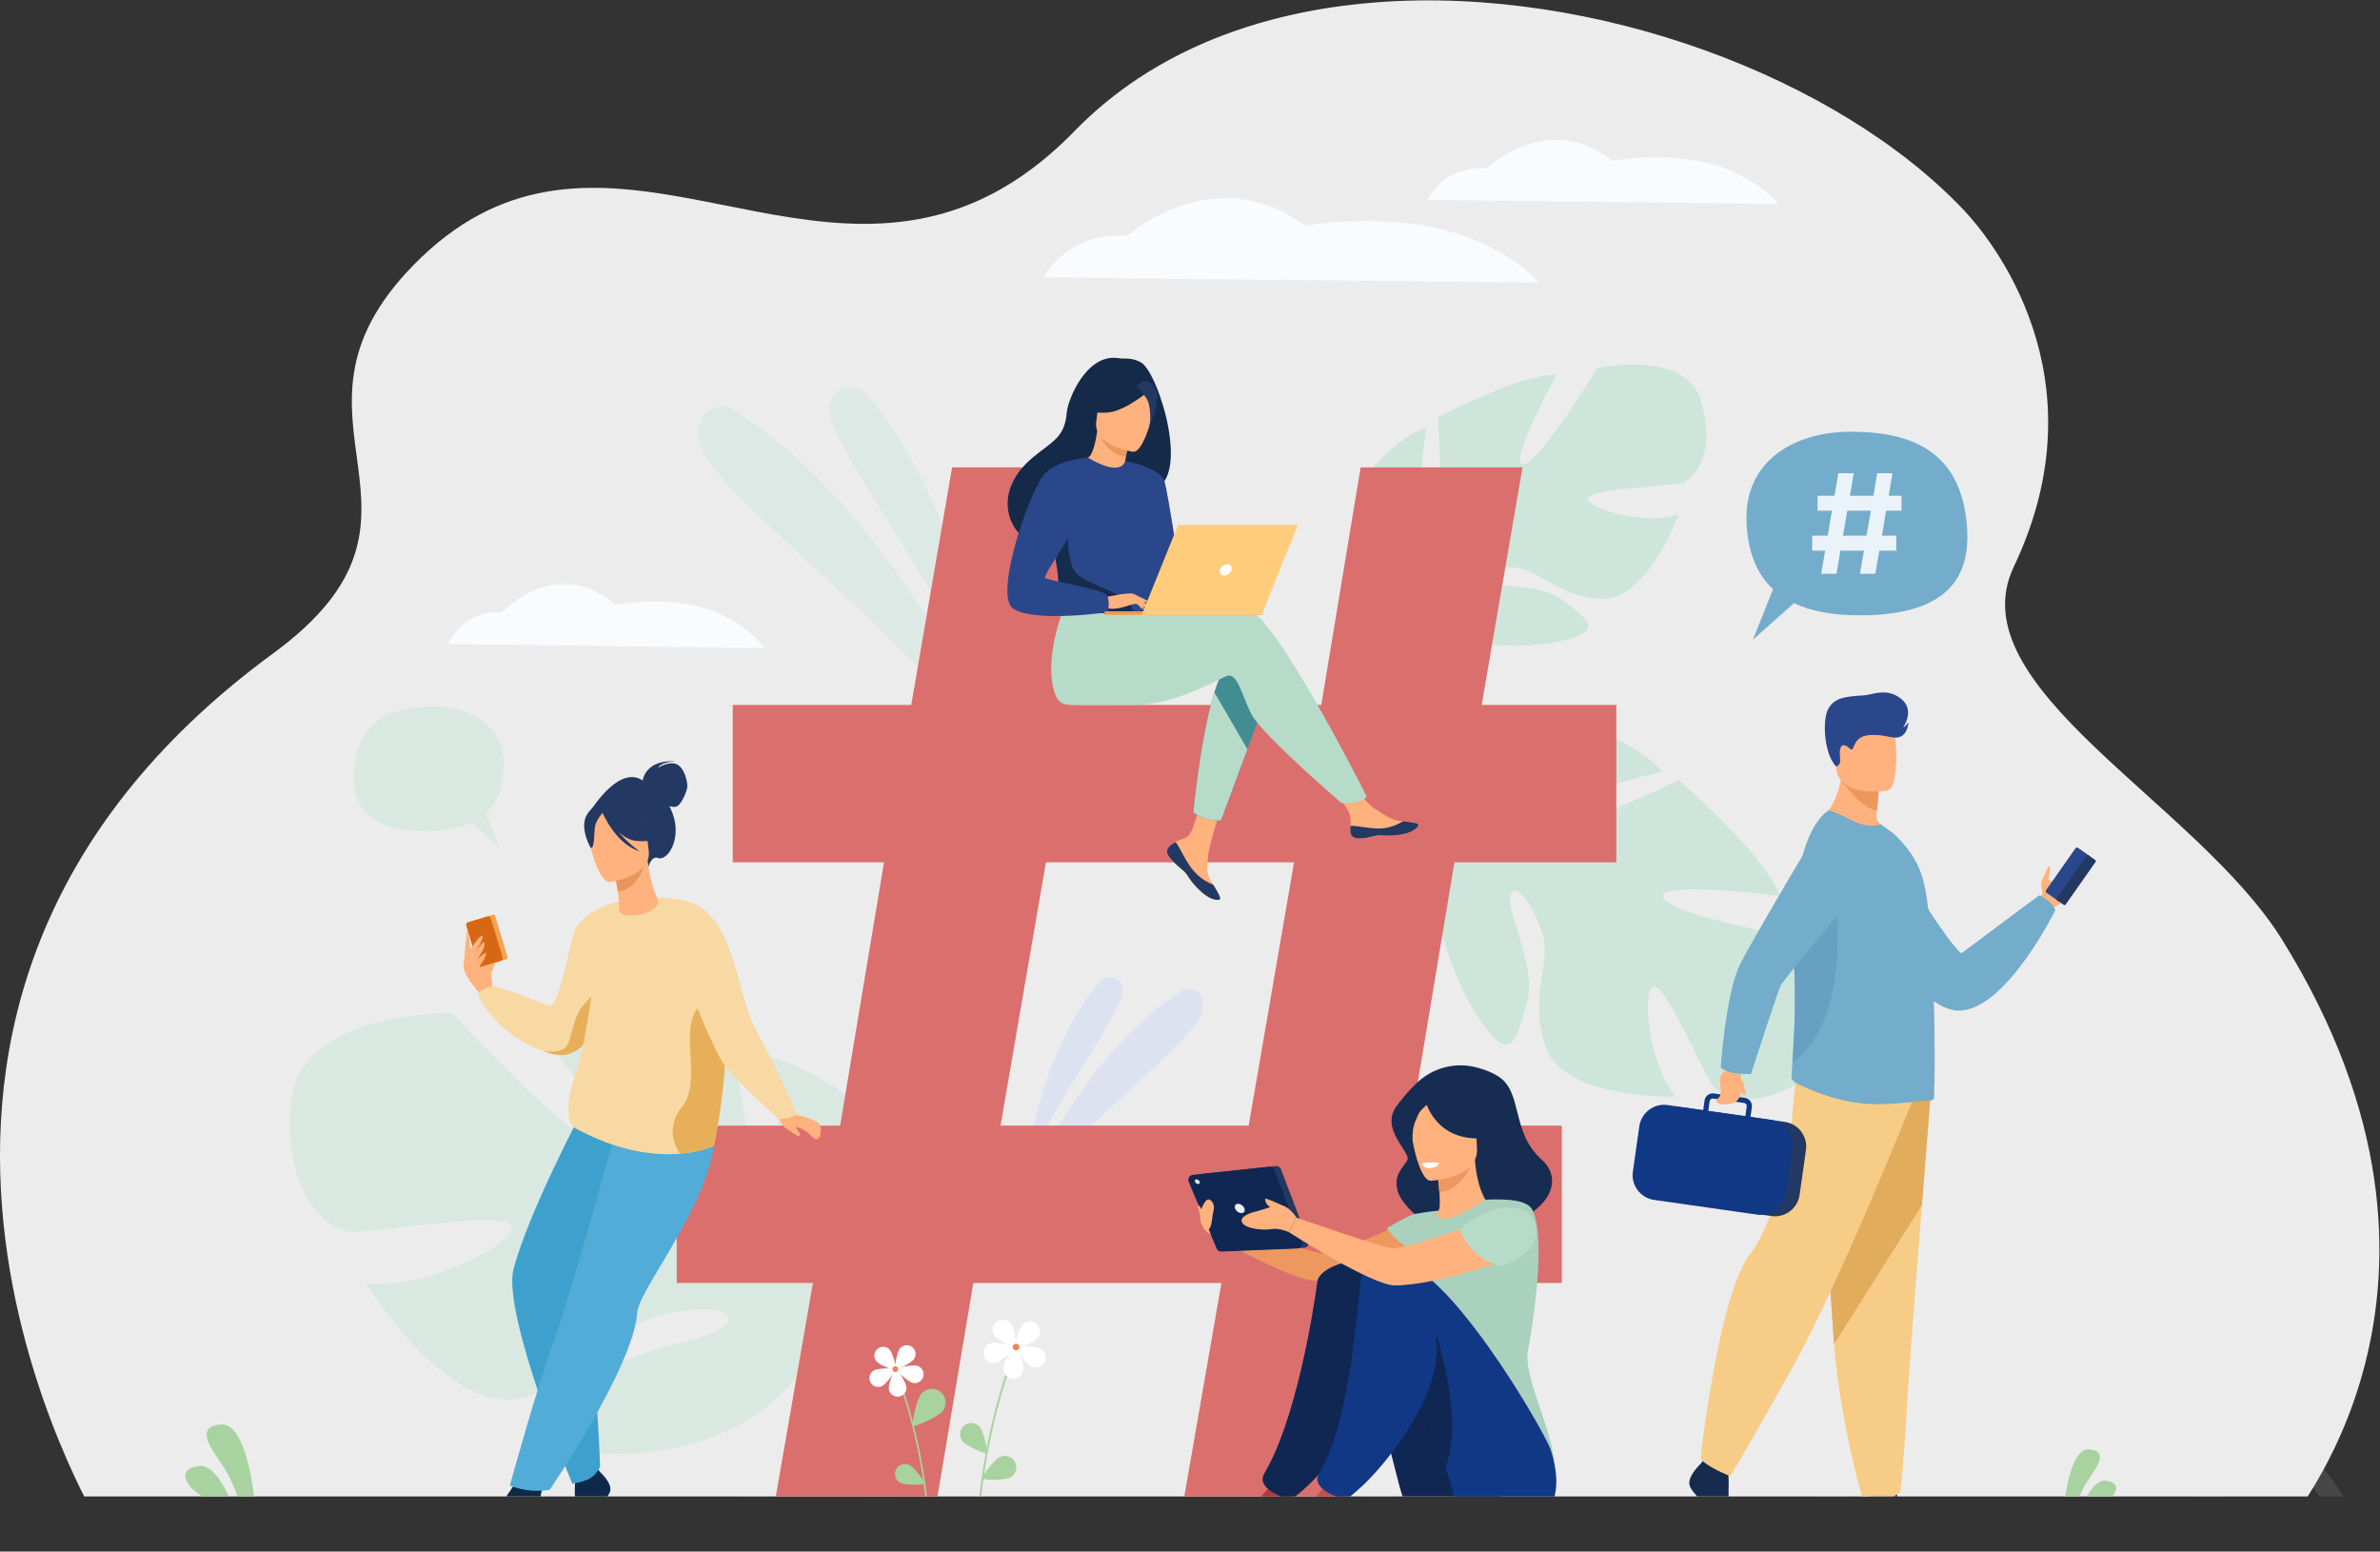 <?xml version="1.0" encoding="UTF-8" standalone="no"?>
<svg
   xmlns:dc="http://purl.org/dc/elements/1.1/"
   xmlns:cc="http://creativecommons.org/ns#"
   xmlns:rdf="http://www.w3.org/1999/02/22-rdf-syntax-ns#"
   xmlns:svg="http://www.w3.org/2000/svg"
   xmlns="http://www.w3.org/2000/svg"
   xmlns:sodipodi="http://sodipodi.sourceforge.net/DTD/sodipodi-0.dtd"
   xmlns:inkscape="http://www.inkscape.org/namespaces/inkscape"
   version="1.1"
   id="svg833"
   xml:space="preserve"
   width="287.532"
   height="187.416"
   viewBox="0 0 287.532 187.416"
   sodipodi:docname="p002_01_bottom-left.svg"
   inkscape:version="1.0.2-2 (e86c870879, 2021-01-15)"><rect x="0" y="0" width="287.532" height="187.416" fill="#333333" stroke="none"/><defs
     id="defs837"><clipPath
       clipPathUnits="userSpaceOnUse"
       id="clipPath851"><path
         d="M 0,259.199 H 460.799 V 0 H 0 Z"
         clip-rule="evenodd"
         id="path849" /></clipPath><clipPath
       clipPathUnits="userSpaceOnUse"
       id="clipPath947"><path
         d="m -162.618,-62.633 h 27.346 v 33.549 h -27.346 z"
         id="path945" /></clipPath><clipPath
       clipPathUnits="userSpaceOnUse"
       id="clipPath951"><path
         d="m -150.815,-57.635 h 14.455 v 28.552 h -14.455 z"
         id="path949" /></clipPath><clipPath
       clipPathUnits="userSpaceOnUse"
       id="clipPath955"><path
         d="m -162.618,-62.633 h 27.346 v 31.798 h -27.346 z"
         id="path953" /></clipPath><clipPath
       clipPathUnits="userSpaceOnUse"
       id="clipPath999"><path
         d="m -133.719,-103.134 h 16.782 v 20.59 h -16.782 z"
         id="path997" /></clipPath><clipPath
       clipPathUnits="userSpaceOnUse"
       id="clipPath1003"><path
         d="m -133.051,-100.067 h 8.871 v 17.522 h -8.871 z"
         id="path1001" /></clipPath><clipPath
       clipPathUnits="userSpaceOnUse"
       id="clipPath1007"><path
         d="m -133.719,-103.134 h 16.782 v 19.514 h -16.782 z"
         id="path1005" /></clipPath><clipPath
       clipPathUnits="userSpaceOnUse"
       id="clipPath1051"><path
         d="m -199.674,-125.767 h 55.485 v 40.448 h -55.485 z"
         id="path1049" /></clipPath><clipPath
       clipPathUnits="userSpaceOnUse"
       id="clipPath1069"><path
         d="m -103.572,-93.594 h 43.997 v 34.064 h -43.997 z"
         id="path1067" /></clipPath><clipPath
       clipPathUnits="userSpaceOnUse"
       id="clipPath1087"><path
         d="m -103.068,-56.104 h 31.765 v 29.07 h -31.765 z"
         id="path1085" /></clipPath><clipPath
       clipPathUnits="userSpaceOnUse"
       id="clipPath1309"><path
         d="m -193.87,-70.803 h 13.581 v 12.781 h -13.581 z"
         id="path1307" /></clipPath></defs><sodipodi:namedview
     pagecolor="#ffffff"
     bordercolor="#666666"
     borderopacity="1"
     objecttolerance="10"
     gridtolerance="10"
     guidetolerance="10"
     inkscape:pageopacity="0"
     inkscape:pageshadow="2"
     inkscape:window-width="1920"
     inkscape:window-height="1009"
     id="namedview835"
     showgrid="false"
     inkscape:zoom="1.53759"
     inkscape:cx="257.02886"
     inkscape:cy="1.8200987"
     inkscape:window-x="-8"
     inkscape:window-y="-8"
     inkscape:window-maximized="1"
     inkscape:current-layer="g853" /><g
     id="g841"
     inkscape:groupmode="layer"
     inkscape:label="VolthreadFinalEkKimlik 1920x1080"
     transform="matrix(1.333,0,0,-1.333,-5.929,180.76)"><g
       id="g843" /><g
       id="g845"><g
         id="g847"
         clip-path="url(#clipPath851)"><g
           id="g853"><g
             id="g869"><path
               d="M 46.515,-4.992 C 46.201,-4.28 45.864,-3.578 45.504,-2.888 v -2.104 z"
               style="fill:#ffffff;fill-opacity:0.1;fill-rule:nonzero;stroke:none"
               id="path871" /></g><g
             id="g873"><path
               d="M 104.037,15.817 C 87.776,17.223 74.707,7.772 68.994,-4.992 h 2.006 c 1.214,2.585 2.775,5.039 4.685,7.288 16.849,19.91 45.964,12.781 55.41,-7.288 h 1.933 C 128.158,6.037 117.762,14.639 104.037,15.817"
               style="fill:#ffffff;fill-opacity:0.1;fill-rule:nonzero;stroke:none"
               id="path875" /></g><g
             id="g877"><path
               d="M 99.661,7.372 C 90.068,6.889 82.793,1.849 78.591,-4.992 h 1.793 c 9.295,13.267 32.076,14.012 41.282,0 h 1.753 C 118.8,2.566 110.499,7.924 99.661,7.372"
               style="fill:#ffffff;fill-opacity:0.1;fill-rule:nonzero;stroke:none"
               id="path879" /></g><g
             id="g881"><path
               d="m 92.878,-4.992 c 1.978,1.076 4.33,1.778 7.067,1.956 3.718,0.244 6.836,-0.52 9.346,-1.956 h 3.245 c -6.575,4.776 -16.659,4.794 -23.191,0 z"
               style="fill:#ffffff;fill-opacity:0.1;fill-rule:nonzero;stroke:none"
               id="path883" /></g><g
             id="g885"><path
               d="M 190.553,15.817 C 174.193,17.231 161.184,7.765 155.507,-4.992 h 2.008 c 1.212,2.578 2.773,5.032 4.685,7.288 16.851,19.912 45.964,12.78 55.411,-7.288 h 1.927 c -4.878,11.032 -15.283,19.633 -28.986,20.809"
               style="fill:#ffffff;fill-opacity:0.1;fill-rule:nonzero;stroke:none"
               id="path887" /></g><g
             id="g889"><path
               d="M 186.177,7.372 C 176.57,6.889 169.296,1.848 165.097,-4.992 h 1.805 c 9.297,13.264 32.078,14.016 41.281,0 h 1.756 c -4.612,7.558 -12.909,12.916 -23.763,12.364"
               style="fill:#ffffff;fill-opacity:0.1;fill-rule:nonzero;stroke:none"
               id="path891" /></g><g
             id="g893"><path
               d="m 179.374,-4.992 c 1.981,1.076 4.339,1.777 7.086,1.956 3.719,0.244 6.836,-0.52 9.346,-1.956 h 3.251 c -6.569,4.771 -16.645,4.785 -23.179,0 z"
               style="fill:#ffffff;fill-opacity:0.1;fill-rule:nonzero;stroke:none"
               id="path895" /></g><g
             id="g933"><path
               d="m 211.406,-3.055 c -12.703,0 -197.748,-0.046 -197.855,0.286 l -0.018,0.042 c 0,0 -0.018,0.041 -0.018,0.061 -0.07,0.166 -28.511,46.687 15.703,79.073 17.3,12.672 -1.083,21.037 12.674,35.143 15.81,16.211 33.064,-1.722 50.644,5.629 3.106,1.297 6.223,3.386 9.344,6.591 1.756,1.802 3.681,3.378 5.742,4.739 0.316,0.209 0.635,0.414 0.958,0.613 1.234,0.761 2.513,1.448 3.831,2.067 0.885,0.415 1.787,0.799 2.706,1.151 h 6e-4 c 1.458,0.56 2.955,1.043 4.484,1.451 2.172,0.581 4.407,1.012 6.688,1.304 0.994,0.129 1.997,0.229 3.007,0.305 19.643,1.468 41.75,-6.79 53.158,-18.86 2.297,-2.43 12.741,-15.006 4.508,-32.291 -5.198,-10.913 16.578,-21.337 24.316,-33.799 19.674,-31.685 0.306,-53.093 0.128,-53.507"
               style="fill:#ececec;fill-opacity:1;fill-rule:nonzero;stroke:none"
               id="path935" /><path
               d="m 21.652,-2.763 h 8.37 c 0.449,0.38 -0.31,1.244 -1.103,1.302 -0.344,0.026 -0.78,-0.046 -1.278,-0.151 -0.115,1.53 -0.773,8.408 -3.252,8.131 -2.787,-0.309 0,-3.029 0.788,-4.639 0.584,-1.192 1.2,-2.903 1.481,-3.709 -0.226,-0.049 -0.461,-0.097 -0.7,-0.141 -0.369,1.135 -1.744,4.95 -3.492,4.728 -2.053,-0.26 -1.227,-1.79 0.227,-2.698 1.067,-0.668 2.378,-1.617 3.001,-2.075 -0.528,-0.086 -1.079,-0.144 -1.637,-0.131 -1.434,0.034 -2.134,-0.388 -2.405,-0.616"
               style="fill:#a8d29f;fill-opacity:1;fill-rule:nonzero;stroke:none"
               id="path937" /><g
               id="g939"><g
                 id="g941"
                 transform="translate(230.4,129.6)"><g
                   id="g943" /><g
                   id="g989"><g
                     clip-path="url(#clipPath947)"
                     opacity="0.5"
                     id="g987"><g
                       transform="translate(-162.618,-62.633)"
                       id="g985"><g
                         id="g969"><g
                           transform="translate(162.618,62.633)"
                           id="g967"><g
                             id="g957" /><g
                             id="g965"><g
                               clip-path="url(#clipPath951)"
                               opacity="0.5"
                               id="g963"><g
                                 transform="translate(-150.815,-57.635)"
                                 id="g961"><path
                                   d="m 14.455,0 c 0,0 -2.084,17.456 -11.029,27.874 C 2.238,29.258 -0.038,28.377 6e-4,26.552 0.001,26.522 0.002,26.491 0.003,26.46 0.119,23.346 10.134,10.211 14.455,0"
                                   style="fill:#addec9;fill-opacity:1;fill-rule:nonzero;stroke:none"
                                   id="path959" /></g></g></g></g></g><g
                         id="g983"><g
                           transform="translate(162.618,62.633)"
                           id="g981"><g
                             id="g971" /><g
                             id="g979"><g
                               clip-path="url(#clipPath955)"
                               opacity="0.5"
                               id="g977"><g
                                 transform="translate(-162.618,-62.633)"
                                 id="g975"><path
                                   d="m 27.346,0 c 0,0 -8.914,21.819 -24.138,31.468 -0.929,0.588 -2.186,0.375 -2.808,-0.531 C -0.006,30.347 -0.188,29.426 0.267,27.987 1.48,24.149 18.46,11.231 27.346,0"
                                   style="fill:#addec9;fill-opacity:1;fill-rule:nonzero;stroke:none"
                                   id="path973" /></g></g></g></g></g></g></g></g></g></g><g
               id="g991"><g
                 id="g993"
                 transform="translate(230.4,129.6)"><g
                   id="g995" /><g
                   id="g1041"><g
                     clip-path="url(#clipPath999)"
                     opacity="0.5"
                     id="g1039"><g
                       transform="translate(-133.719,-103.134)"
                       id="g1037"><g
                         id="g1021"><g
                           transform="translate(133.719,103.134)"
                           id="g1019"><g
                             id="g1009" /><g
                             id="g1017"><g
                               clip-path="url(#clipPath1003)"
                               opacity="0.5"
                               id="g1015"><g
                                 transform="translate(-133.051,-100.067)"
                                 id="g1013"><path
                                   d="M 0,0 C 0,0 1.279,10.713 6.768,17.106 7.498,17.956 8.894,17.414 8.87,16.295 8.87,16.276 8.87,16.258 8.869,16.238 8.798,14.327 2.652,6.266 0,0"
                                   style="fill:#aec3ff;fill-opacity:1;fill-rule:nonzero;stroke:none"
                                   id="path1011" /></g></g></g></g></g><g
                         id="g1035"><g
                           transform="translate(133.719,103.134)"
                           id="g1033"><g
                             id="g1023" /><g
                             id="g1031"><g
                               clip-path="url(#clipPath1007)"
                               opacity="0.5"
                               id="g1029"><g
                                 transform="translate(-133.719,-103.134)"
                                 id="g1027"><path
                                   d="m 0,0 c 0,0 5.47,13.39 14.813,19.312 0.57,0.361 1.341,0.23 1.724,-0.326 0.249,-0.362 0.36,-0.927 0.081,-1.811 C 15.873,14.82 5.453,6.893 0,0"
                                   style="fill:#aec3ff;fill-opacity:1;fill-rule:nonzero;stroke:none"
                                   id="path1025" /></g></g></g></g></g></g></g></g></g></g><g
               id="g1043"><g
                 id="g1045"
                 transform="translate(230.4,129.6)"><g
                   id="g1047" /><g
                   id="g1059"><g
                     clip-path="url(#clipPath1051)"
                     opacity="0.3"
                     id="g1057"><g
                       transform="translate(-199.674,-125.767)"
                       id="g1055"><path
                         d="m 42.251,36.214 c 0,0 4.946,-13.577 2.363,-14.341 -2.583,-0.764 -4.42,15.526 -4.42,15.526 0,0 -14.055,4.118 -19.083,2.782 0,0 10.331,-12.351 7.64,-12.456 -2.692,-0.105 -14.039,12.248 -14.039,12.248 0,0 -13.76,0.273 -14.599,-7.993 -0.839,-8.265 3.274,-11.652 5.334,-11.82 2.06,-0.169 14.725,2.087 14.667,0.385 -0.058,-1.703 -8.195,-5.752 -13.22,-5.056 0,0 7.42,-12.154 14.235,-10.354 6.815,1.8 8.252,6.439 12.483,7.475 4.231,1.036 7.553,0.398 5.601,-1.109 C 37.259,9.994 29.878,9.575 26.901,6.062 23.924,2.549 21.418,0.199 28.066,0.014 46.264,-0.493 49.102,13.13 49.102,13.13 c 0,0 11.223,8.96 3.905,17.406 0,0 -5.566,5.009 -10.756,5.678"
                         style="fill:#addec9;fill-opacity:1;fill-rule:nonzero;stroke:none"
                         id="path1053" /></g></g></g></g></g><g
               id="g1061"><g
                 id="g1063"
                 transform="translate(230.4,129.6)"><g
                   id="g1065" /><g
                   id="g1077"><g
                     clip-path="url(#clipPath1069)"
                     opacity="0.5"
                     id="g1075"><g
                       transform="translate(-103.572,-93.594)"
                       id="g1073"><path
                         d="m 42.12,2.533 c 4.674,3.73 -0.856,11.95 -0.856,11.95 0,0 -11.899,2.05 -12.885,3.72 -0.986,1.67 10.515,0.234 10.515,0.234 -1.152,3.564 -9.124,10.462 -9.124,10.462 0,0 -10.573,-5.239 -11.118,-3.379 -0.545,1.861 9.599,4.162 9.599,4.162 -2.428,2.879 -7.629,4.294 -7.629,4.294 -7.963,1.135 -9.009,-9.149 -9.009,-9.149 0,0 -3.704,-1.737 -9.011,-1.286 h -3e-4 c 0,0 -1.021,0.179 -2.602,0.125 l 0.391,-0.903 c 0.274,0.031 0.543,0.051 0.807,0.059 0.002,5e-4 0.003,5e-4 0.005,0 0.004,0 0.007,0 0.011,2e-4 0.166,-0.001 0.403,-0.004 0.693,-0.01 3e-4,0 6e-4,0 9e-4,0 6e-4,3e-4 9e-4,-2e-4 0.001,-2e-4 0.659,-0.041 1.139,-0.055 1.478,-0.048 0.001,0 0.002,0 0.003,2e-4 2.052,-0.091 4.776,-0.325 5.583,-0.917 0,0 0.097,0.161 0.33,0.372 C 9.198,22.101 9.088,21.977 8.973,21.848 6.333,18.868 9.129,10.905 11.878,6.985 c 2.748,-3.92 3.149,-1.518 4.114,1.653 0.965,3.171 -1.659,7.801 -1.508,9.57 0.151,1.769 1.831,0.008 2.855,-2.957 1.023,-2.965 -1.224,-5.642 0.344,-10.468 1.568,-4.825 11.815,-4.577 11.815,-4.577 -2.38,2.769 -3.102,9.272 -2.095,9.971 1.008,0.699 4.581,-7.845 5.486,-9.025 0.905,-1.181 4.558,-2.349 9.232,1.381"
                         style="fill:#addec9;fill-opacity:1;fill-rule:nonzero;stroke:none"
                         id="path1071" /></g></g></g></g></g><g
               id="g1079"><g
                 id="g1081"
                 transform="translate(230.4,129.6)"><g
                   id="g1083" /><g
                   id="g1095"><g
                     clip-path="url(#clipPath1087)"
                     opacity="0.5"
                     id="g1093"><g
                       transform="translate(-103.068,-56.104)"
                       id="g1091"><path
                         d="m 31.257,25.82 c -1.447,4.686 -9.378,2.927 -9.378,2.927 0,0 -5.13,-8.469 -6.7,-8.721 -1.57,-0.253 2.972,8.097 2.972,8.097 -3.066,0.189 -10.72,-3.83 -10.72,-3.83 0,0 0.832,-9.641 -0.752,-9.499 -1.584,0.142 -0.301,8.574 -0.301,8.574 C 3.453,22.377 0.815,18.831 0.815,18.831 -2.438,13.092 5.099,9.213 5.099,9.213 c 0,0 0.216,-3.347 -1.718,-7.264 v 0 c 0,0 -0.442,-0.726 -0.875,-1.949 L 3.312,0.028 c 0.058,0.218 0.124,0.43 0.197,0.633 0,0.001 3e-4,0.003 0.001,0.004 9e-4,0.003 0.002,0.006 0.003,0.009 0.051,0.126 0.124,0.306 0.215,0.526 3e-4,3e-4 3e-4,6e-4 6e-4,9e-4 0,5e-4 5e-4,5e-4 5e-4,0.001 0.229,0.491 0.383,0.852 0.479,1.113 2e-4,6e-4 5e-4,0.002 5e-4,0.002 0.685,1.539 1.679,3.548 2.373,3.987 0,0 -0.094,0.122 -0.186,0.364 C 6.457,6.552 6.518,6.431 6.583,6.304 8.067,3.396 14.982,3.146 18.798,4.069 c 3.816,0.923 2.103,1.948 -0.029,3.635 -2.131,1.687 -6.451,1.071 -7.757,1.716 -1.305,0.645 0.543,1.401 3.112,1.293 2.569,-0.107 3.94,-2.624 8.093,-2.873 4.153,-0.249 7.033,7.647 7.033,7.647 -2.827,-0.987 -8.007,0.41 -8.239,1.388 -0.232,0.979 7.36,1.146 8.533,1.484 1.172,0.337 3.159,2.775 1.712,7.46"
                         style="fill:#addec9;fill-opacity:1;fill-rule:nonzero;stroke:none"
                         id="path1089" /></g></g></g></g></g><path
               d="m 99.008,110.468 c 0,0 2.244,4.224 7.611,3.755 0,0 7.792,7.041 16.101,0.939 0,0 8.832,1.512 15.373,-1.309 4.361,-1.881 5.802,-3.854 5.802,-3.854 z"
               style="fill:#f8fcff;fill-opacity:1;fill-rule:nonzero;stroke:none"
               id="path1097" /><path
               d="m 133.785,117.485 c 0,0 1.591,3.2 5.397,2.845 0,0 5.525,5.334 11.418,0.711 0,0 6.263,1.145 10.902,-0.992 3.093,-1.425 4.114,-2.919 4.114,-2.919 z"
               style="fill:#f8fcff;fill-opacity:1;fill-rule:nonzero;stroke:none"
               id="path1099" /><path
               d="m 45.024,77.237 c 0,0 1.435,3.2 4.867,2.845 0,0 4.982,5.334 10.295,0.711 0,0 5.647,1.145 9.83,-0.992 2.789,-1.425 3.709,-2.919 3.709,-2.919 z"
               style="fill:#f8fcff;fill-opacity:1;fill-rule:nonzero;stroke:none"
               id="path1101" /><path
               d="m 117.617,33.604 4.114,23.86 H 99.241 l -4.114,-23.86 z M 78.124,19.343 H 65.782 v 14.261 h 14.81 l 3.977,23.86 H 70.856 v 14.261 h 16.181 l 3.702,21.529 h 14.673 l -3.703,-21.529 h 22.489 l 3.565,21.529 h 14.673 l -3.702,-21.529 h 12.204 V 57.464 H 136.266 l -3.977,-23.86 h 13.713 V 19.343 h -16.181 l -3.84,-22.078 h -14.673 l 3.84,22.078 H 92.659 L 88.957,-2.735 H 74.284 Z"
               style="fill:#db6f6d;fill-opacity:1;fill-rule:nonzero;stroke:none"
               id="path1103" /><path
               d="m 48.822,47.055 c 0,0.044 0.653,1.394 0.445,1.498 -0.208,0.104 -0.58,0.088 -0.623,-0.148 -0.043,-0.236 0.178,-1.349 0.178,-1.349"
               style="fill:#ffb27d;fill-opacity:1;fill-rule:nonzero;stroke:none"
               id="path1105" /><path
               d="m 49.069,46.25 c 5e-4,0.132 -0.153,2.152 -0.494,2.555 -0.341,0.402 -1.037,0.974 -1.255,0.956 -0.219,-0.018 -1.075,-1.155 -0.817,-2.026 0.257,-0.871 1.343,-2.051 1.343,-2.051 z"
               style="fill:#ffb27d;fill-opacity:1;fill-rule:nonzero;stroke:none"
               id="path1107" /><path
               d="M 50.368,48.697 48.384,48.103 c -0.066,-0.02 -0.135,0.018 -0.155,0.084 l -1.133,3.783 c -0.02,0.066 0.018,0.135 0.083,0.155 l 1.984,0.595 c 0.066,0.02 0.135,-0.018 0.155,-0.083 l 1.134,-3.783 c 0.02,-0.066 -0.018,-0.135 -0.084,-0.155"
               style="fill:#f1a34f;fill-opacity:1;fill-rule:nonzero;stroke:none"
               id="path1109" /><path
               d="m 49.852,48.543 -1.799,-0.539 c -0.117,-0.035 -0.24,0.032 -0.275,0.148 l -1.079,3.599 c -0.035,0.117 0.031,0.24 0.148,0.275 l 1.8,0.539 c 0.117,0.035 0.24,-0.031 0.275,-0.148 l 1.079,-3.598 c 0.035,-0.117 -0.031,-0.24 -0.148,-0.275"
               style="fill:#d86713;fill-opacity:1;fill-rule:nonzero;stroke:none"
               id="path1111" /><path
               d="m 47.115,49.614 c 0,0 0.826,1.271 1.028,1.2 0.288,-0.101 -0.749,-1.714 -0.749,-1.714 0,0 0.769,1.205 0.889,1.115 0.274,-0.206 -0.162,-0.964 -0.594,-1.544 0,0 0.773,0.708 0.798,0.58 0.088,-0.446 -0.848,-1.528 -0.848,-1.528 l -0.524,1.196 z"
               style="fill:#ffb27d;fill-opacity:1;fill-rule:nonzero;stroke:none"
               id="path1113" /><path
               d="m 46.496,48.434 c 0.04,0.156 0.241,3.191 0.328,2.903 0.086,-0.288 0.292,-1.879 0.292,-1.879 z"
               style="fill:#ffb27d;fill-opacity:1;fill-rule:nonzero;stroke:none"
               id="path1115" /><path
               d="m 59.679,49.27 c 0,0 -0.087,-3.3 -1.039,-5.964 -0.751,-2.103 -2.043,-3.81 -4.259,-3.179 -0.227,0.064 -0.446,0.134 -0.659,0.208 -0.002,9e-4 -0.003,9e-4 -0.003,9e-4 -4.501,1.568 -5.958,5.158 -5.958,5.158 0.335,0.553 1.306,0.756 1.306,0.756 0.906,-0.049 4.89,-1.74 5.145,-1.792 0.921,-0.185 1.666,4.878 2.265,6.633 0.599,1.754 3.05,2.539 3.05,2.539 z"
               style="fill:#f8d9a3;fill-opacity:1;fill-rule:nonzero;stroke:none"
               id="path1117" /><path
               d="m 58.728,45.684 -0.086,-2.378 c -0.752,-2.103 -2.043,-3.809 -4.259,-3.179 -0.227,0.064 -0.446,0.134 -0.659,0.208 0.071,-0.009 1.427,-0.192 1.995,0.375 0.583,0.584 0.522,2.519 1.597,3.809 1.075,1.29 1.413,1.165 1.413,1.165"
               style="fill:#e8af5b;fill-opacity:1;fill-rule:nonzero;stroke:none"
               id="path1119" /><path
               d="m 58.852,2.194 c 0,0 1.108,-1.011 0.892,-1.729 -0.216,-0.719 -1.216,-1.198 -1.351,-2.075 -0.135,-0.878 -0.676,-1.357 -1.162,-1.357 h -2.319 c 0,0 -0.358,0.618 0.507,0.804 0.865,0.186 1.191,1.218 1.137,2.176 -0.054,0.958 0.081,2.235 0.081,2.235 l 1.838,0.426 z"
               style="fill:#0e2949;fill-opacity:1;fill-rule:nonzero;stroke:none"
               id="path1121" /><path
               d="m 46.645,-2.784 h 6.828 c 0.268,0 0.488,0.212 0.495,0.48 0.011,0.4 -0.022,0.982 -0.244,1.473 -0.364,0.808 -0.595,0.95 0.945,3.301 C 54.206,1.993 52.957,2.211 51.904,2.353 51.775,2.144 49.821,-0.875 49.391,-1.185 48.914,-1.527 46.792,-1.405 46.645,-2.784"
               style="fill:#0e2949;fill-opacity:1;fill-rule:nonzero;stroke:none"
               id="path1123" /><path
               d="m 57.284,35.079 c 0,0 -4.95,-9.341 -6.296,-14.485 -1.044,-3.992 5.328,-19.44 5.328,-19.44 0,0 0.521,0.035 1.371,0.369 0.834,0.328 1.152,1.207 1.152,1.207 0,0 -0.378,11.045 -1.667,16.389 -0.29,1.2 1.402,5.068 4.258,7.188 2.856,2.119 4.045,8.937 2.345,9.397 -1.7,0.461 -6.491,-0.625 -6.491,-0.625"
               style="fill:#3ea1cd;fill-opacity:1;fill-rule:nonzero;stroke:none"
               id="path1125" /><path
               d="m 61.522,37.731 c 0,0 -5.204,-19.077 -6.783,-23.361 -1.579,-4.284 -4.082,-13.376 -4.082,-13.376 0,0 1.583,-0.743 3.61,-0.392 0,0 7.61,11.148 7.941,16.075 0.153,2.277 7.808,11.306 6.954,17.194 z"
               style="fill:#51acd7;fill-opacity:1;fill-rule:nonzero;stroke:none"
               id="path1127" /><path
               d="m 69.15,31.778 c 0,0 -1.107,-0.558 -3.065,-0.722 h -0.002 c -2.241,-0.188 -5.599,0.142 -9.687,2.418 0,0 -1.141,0.94 0.261,4.936 1.06,3.026 1.577,9.405 2.872,15.218 0,0 4.199,1.317 7.569,0.179 2.574,-0.871 2.318,-4.821 2.793,-8.935 0.044,-0.384 0.095,-0.769 0.155,-1.154 0.703,-4.503 -0.895,-11.941 -0.895,-11.941"
               style="fill:#f8d9a3;fill-opacity:1;fill-rule:nonzero;stroke:none"
               id="path1129" /><path
               d="m 58.047,62.236 c 0,0 2.866,4.665 5.086,2.265 0,0 1.451,-0.371 2.282,-2.63 0.848,-2.305 -0.472,-4.34 -1.354,-4.012 -0.566,0.211 -0.831,-0.764 -0.831,-0.764 z"
               style="fill:#233862;fill-opacity:1;fill-rule:nonzero;stroke:none"
               id="path1131" /><path
               d="m 62.693,64.868 c 0,0 0.197,1.931 3.02,1.744 0,0 -1.335,-0.024 -1.621,-0.581 0,0 0.97,0.626 1.678,0.321 0.708,-0.304 1.008,-1.629 0.97,-2.051 -0.038,-0.422 -0.582,-1.739 -1.058,-1.808 -0.476,-0.069 -1.099,0.268 -1.099,0.268 z"
               style="fill:#233862;fill-opacity:1;fill-rule:nonzero;stroke:none"
               id="path1133" /><path
               d="m 64.115,53.926 c -0.265,0.706 -0.66,1.448 -0.977,3.705 l -0.169,-0.059 -2.849,-1.004 c 0,0 0.2,-0.913 0.327,-1.783 0.052,-0.355 0.089,-0.99 0.114,-1.544 0.025,-0.566 0.582,-0.62 1.148,-0.594 1.506,0.07 2.337,0.632 2.407,1.278"
               style="fill:#ffb27d;fill-opacity:1;fill-rule:nonzero;stroke:none"
               id="path1135" /><path
               d="m 60.12,56.568 c 0,0 0.2,-0.914 0.327,-1.783 1.635,0.283 2.286,1.905 2.522,2.786 z"
               style="fill:#e8945b;fill-opacity:1;fill-rule:nonzero;stroke:none"
               id="path1137" /><path
               d="m 63.226,57.934 c 0,0 0.664,1.483 0.703,2.675 0.028,0.851 -0.838,3.865 -3.864,2.977 0,0 -0.885,-0.218 -1.646,-0.909 -0.606,-0.55 -1.433,-1.668 0.036,-4.195 l 0.412,-0.866 z"
               style="fill:#233862;fill-opacity:1;fill-rule:nonzero;stroke:none"
               id="path1139" /><path
               d="m 59.69,55.666 c 0,0 3.892,0.495 3.546,2.915 -0.346,2.419 -0.076,4.112 -2.576,3.898 -2.5,-0.214 -2.85,-1.206 -2.93,-2.042 -0.081,-0.836 0.939,-4.838 1.96,-4.771"
               style="fill:#ffb27d;fill-opacity:1;fill-rule:nonzero;stroke:none"
               id="path1141" /><path
               d="m 58.883,62.283 c 0,0 1.472,-2.684 3.164,-2.869 1.692,-0.184 2.337,0.355 2.337,0.355 0,0 -1.395,0.814 -1.905,2.512 0,0 -2.989,1.468 -3.596,0.002"
               style="fill:#233862;fill-opacity:1;fill-rule:nonzero;stroke:none"
               id="path1143" /><path
               d="m 59.18,62.091 c 0,0 -0.702,-0.748 -0.807,-1.392 -0.105,-0.644 -0.009,-1.924 -0.385,-1.934 0,0 -1.079,1.813 -0.336,3.034 0.788,1.295 1.528,0.292 1.528,0.292"
               style="fill:#233862;fill-opacity:1;fill-rule:nonzero;stroke:none"
               id="path1145" /><path
               d="m 59.046,61.974 c 0,0 1.186,-2.862 3.382,-3.518 0,0 -2.322,1.529 -2.78,3.465 -0.458,1.936 -0.602,0.052 -0.602,0.052"
               style="fill:#233862;fill-opacity:1;fill-rule:nonzero;stroke:none"
               id="path1147" /><path
               d="m 69.15,31.778 c 0,0 -1.107,-0.558 -3.065,-0.722 h -0.002 c 0,0 -1.609,2.017 0.186,4.277 1.795,2.26 -0.14,6.43 1.242,8.698 0.962,1.578 1.898,1.211 2.379,0.842 0.044,-0.384 0.095,-0.769 0.155,-1.154 0.703,-4.503 -0.895,-11.941 -0.895,-11.941"
               style="fill:#e8af5b;fill-opacity:1;fill-rule:nonzero;stroke:none"
               id="path1149" /><path
               d="m 76.211,35.13 c 0,0 0.239,-0.556 0.572,-0.592 0.544,-0.061 1.581,-0.517 1.744,-0.613 0.441,-0.262 0.411,-1.433 -0.03,-1.544 -0.441,-0.11 -0.662,0.873 -2.04,1.136 -0.467,0.089 -1.149,-0.234 -1.424,0.886 z"
               style="fill:#ffb27d;fill-opacity:1;fill-rule:nonzero;stroke:none"
               id="path1151" /><path
               d="m 67.096,53.808 c 4.008,-1.474 4.156,-8.574 5.942,-11.701 1.843,-3.225 3.637,-7.469 3.637,-7.469 0,0 -0.032,-0.127 -0.72,-0.324 -0.484,-0.138 -0.989,-0.08 -0.989,-0.08 0,0 -3.786,3.425 -4.815,4.776 -1.029,1.351 -3.454,7.62 -3.454,7.62 0,0 -1.192,7.762 0.399,7.177"
               style="fill:#f8d9a3;fill-opacity:1;fill-rule:nonzero;stroke:none"
               id="path1153" /><path
               d="m 75.131,34.126 c 0,0 0.098,-0.477 0.688,-0.863 0.591,-0.386 1.065,-0.772 1.122,-0.533 0.057,0.239 -0.329,0.496 -0.421,0.937 -0.092,0.441 -1.389,0.459 -1.389,0.459"
               style="fill:#ffb27d;fill-opacity:1;fill-rule:nonzero;stroke:none"
               id="path1155" /><path
               d="m 137.989,38.941 c -1.841,0.394 -3.76,-0.164 -5.122,-1.462 -0.601,-0.573 -1.26,-1.289 -1.866,-2.135 -1.501,-2.096 1.373,-4.171 0.991,-4.881 -0.382,-0.71 -1.268,-1.271 -0.88,-2.754 0.388,-1.482 2.943,-3.407 3.777,-3.492 8.446,-0.867 12.111,3.788 9.287,6.299 -2.823,2.51 -1.671,6.151 -3.963,7.565 -0.708,0.437 -1.486,0.702 -2.224,0.859"
               style="fill:#162c51;fill-opacity:1;fill-rule:nonzero;stroke:none"
               id="path1157" /><path
               d="m 133.575,25.695 c 0,0 -7.707,-3.733 -9.151,-3.671 -1.444,0.063 -10.468,3.241 -10.468,3.241 l 0.226,-1.53 c 0,0 6.866,-3.948 9.266,-4.173 2.363,-0.221 10.443,2.121 11.223,2.615 0.78,0.494 1.171,3.018 -1.097,3.518"
               style="fill:#ed985f;fill-opacity:1;fill-rule:nonzero;stroke:none"
               id="path1159" /><path
               d="m 132.727,22.174 c 0.699,-0.485 1.574,-0.884 2.674,-1.138 4.122,-0.952 5.701,2.531 6.294,4.922 -0.562,0.321 -1.091,0.392 -1.397,0.429 -0.298,0.035 -0.611,0.058 -0.871,0.071 -0.463,0.354 -1.152,1.805 -1.305,4.058 l -0.194,-0.052 -3.248,-0.889 c 0,0 0.149,-1.033 0.222,-2.008 0.056,-0.764 0.066,-1.494 -0.079,-1.672 -0.253,-0.055 -0.405,-0.091 -0.405,-0.091 0,0 -3e-4,-0.001 -0.002,-0.003 -0.044,-0.071 -0.986,-1.621 -1.689,-3.627"
               style="fill:#ffb27d;fill-opacity:1;fill-rule:nonzero;stroke:none"
               id="path1161" /><path
               d="m 134.68,29.575 c 0,0 0.149,-1.032 0.222,-2.009 1.84,0.184 2.694,1.936 3.027,2.898 z"
               style="fill:#ed985f;fill-opacity:1;fill-rule:nonzero;stroke:none"
               id="path1163" /><path
               d="m 134.131,28.605 c 0,0 4.368,0.241 4.176,2.959 -0.192,2.718 0.243,4.579 -2.554,4.541 -2.797,-0.039 -3.265,-1.114 -3.422,-2.037 -0.157,-0.923 0.659,-5.455 1.8,-5.462"
               style="fill:#ffb27d;fill-opacity:1;fill-rule:nonzero;stroke:none"
               id="path1165" /><path
               d="m 132.352,35.588 c 0.616,0.866 1.138,0.723 1.442,0.498 2.291,1.482 3.966,-0.346 3.966,-0.346 0.432,-1.929 1.918,-2.945 1.918,-2.945 0,0 -0.774,-0.619 -2.627,-0.208 -2.371,0.526 -3.184,2.581 -3.295,2.897 -0.249,-0.258 -0.571,-0.422 -0.818,-0.983 -0.293,-0.666 -0.477,-1.052 -0.482,-2.145 0,0 -1.027,1.934 -0.103,3.233"
               style="fill:#162c51;fill-opacity:1;fill-rule:nonzero;stroke:none"
               id="path1167" /><path
               d="m 142.939,13.293 c 0.394,2.017 1.681,10.073 0.394,12.665 -0.462,0.931 -2.274,1.015 -4.263,0.934 -0.619,-0.4 -2.977,-1.909 -3.945,-1.721 -0.011,0.002 -0.029,0.006 -0.054,0.013 -0.456,0.114 -0.628,0.435 -0.248,0.711 9e-4,5e-4 -0.873,-0.062 -2.096,-0.292 -0.691,-0.13 -2.588,-1.294 -2.588,-1.294 0,0 0.86,-1.338 2.244,-1.924 -0.236,-2.105 0.115,-3.033 2.298,-7.894 1.845,-4.109 -0.249,-7.809 -0.249,-7.809 0,0 10.861,-8.733 10.922,-4.286 0.045,3.347 -2.919,8.32 -2.415,10.898"
               style="fill:#a9d1bd;fill-opacity:1;fill-rule:nonzero;stroke:none"
               id="path1169" /><path
               d="m 133.893,-2.814 c -0.591,0.067 -1.123,0.39 -1.453,0.884 -0.052,0.079 -0.108,0.163 -0.168,0.253 -1.236,1.872 -1.718,7.603 -4.498,13.71 -0.677,1.487 -3.109,1.754 -3.772,3.434 0,0 -1.632,5.447 3.123,5.608 4.755,0.16 12.735,-15.156 12.861,-16.762 0.122,-1.556 3.144,-8.169 -6.094,-7.127"
               style="fill:#102754;fill-opacity:1;fill-rule:nonzero;stroke:none"
               id="path1171" /><path
               d="m 114.994,-2.783 h 6.768 c 0,0 0.253,1.108 -0.191,1.862 -0.393,0.667 -0.242,1.047 0.049,1.6 -0.306,-0.129 -0.703,-0.246 -1.14,-0.221 -0.337,0.02 -0.694,0.177 -1.006,0.363 -0.291,-0.341 -1.539,-1.792 -1.928,-2.08 -0.442,-0.326 -2.414,-0.21 -2.551,-1.525"
               style="fill:#aa3c3c;fill-opacity:1;fill-rule:nonzero;stroke:none"
               id="path1173" /><path
               d="m 123.848,19.5 c -0.407,-3.055 -1.999,-12.699 -4.806,-17.404 -0.905,-1.517 2.28,-2.367 2.298,-2.363 0.427,0.112 1.139,0.793 1.467,1.089 2.279,2.054 6.906,7.871 6.906,12.534 0,2.274 0.04,6.616 -1.613,7.72 -1.018,0.68 -4.089,-0.362 -4.251,-1.576"
               style="fill:#102754;fill-opacity:1;fill-rule:nonzero;stroke:none"
               id="path1175" /><path
               d="m 137.199,-2.821 c 0,0 -0.343,0.514 -0.561,1.278 -0.364,1.277 -0.493,2.206 -1.192,4.194 -0.734,2.088 -1.605,4.657 -2.693,7.329 -0.336,0.825 -0.693,1.66 -1.072,2.494 -0.677,1.487 -2.541,1.281 -3.204,2.962 0,0 -2.587,5.826 2.168,5.987 4.755,0.161 13.791,-15.584 14.31,-17.109 0.569,-1.669 2.611,-8.733 -7.757,-7.134"
               style="fill:#113885;fill-opacity:1;fill-rule:nonzero;stroke:none"
               id="path1177" /><path
               d="m 119.962,-2.783 h 6.768 c 0,0 0.253,1.108 -0.191,1.862 -0.393,0.667 -0.242,1.047 0.049,1.6 -0.306,-0.129 -0.703,-0.246 -1.14,-0.221 -0.337,0.02 -0.694,0.177 -1.007,0.363 -0.291,-0.341 -1.539,-1.792 -1.928,-2.08 -0.442,-0.326 -2.414,-0.21 -2.551,-1.525"
               style="fill:#c1514c;fill-opacity:1;fill-rule:nonzero;stroke:none"
               id="path1179" /><path
               d="m 135.446,2.651 c -0.734,2.088 -1.605,4.657 -2.693,7.329 0.284,2.025 0.897,3.796 1.928,4.51 0,0 2.501,-7.748 0.765,-11.839"
               style="fill:#102754;fill-opacity:1;fill-rule:nonzero;stroke:none"
               id="path1181" /><path
               d="m 127.799,19.716 c -0.408,-3.055 -0.982,-12.915 -3.789,-17.62 -0.905,-1.517 2.28,-2.367 2.297,-2.363 0.427,0.112 1.139,0.793 1.467,1.089 2.279,2.054 6.906,7.871 6.906,12.534 0,2.273 -2.668,6.434 -4.322,7.537 -1.018,0.68 -2.398,0.037 -2.56,-1.177"
               style="fill:#113885;fill-opacity:1;fill-rule:nonzero;stroke:none"
               id="path1183" /><path
               d="m 113.148,29.203 6.931,0.736 c 0.202,0.022 0.393,-0.096 0.465,-0.286 l 2.48,-6.516 c 0.108,-0.286 -0.095,-0.594 -0.4,-0.606 l -6.878,-0.278 c -0.187,-0.007 -0.359,0.102 -0.431,0.275 l -2.534,6.057 c -0.115,0.276 0.068,0.586 0.365,0.618"
               style="fill:#233862;fill-opacity:1;fill-rule:nonzero;stroke:none"
               id="path1185" /><path
               d="m 112.546,29.14 6.931,0.736 c 0.202,0.021 0.393,-0.096 0.465,-0.286 l 2.48,-6.516 c 0.108,-0.286 -0.095,-0.594 -0.4,-0.606 l -6.878,-0.278 c -0.187,-0.007 -0.359,0.102 -0.431,0.274 l -2.534,6.058 c -0.115,0.276 0.068,0.586 0.366,0.618"
               style="fill:#102754;fill-opacity:1;fill-rule:nonzero;stroke:none"
               id="path1187" /><path
               d="m 116.388,26.097 c -0.085,0.233 0.035,0.421 0.268,0.421 0.232,0 0.49,-0.189 0.574,-0.421 0.085,-0.233 -0.035,-0.421 -0.268,-0.421 -0.232,0 -0.49,0.189 -0.574,0.421"
               style="fill:#ebf3fa;fill-opacity:1;fill-rule:nonzero;stroke:none"
               id="path1189" /><path
               d="m 112.753,28.524 c -0.042,0.114 0.017,0.207 0.132,0.207 0.115,0 0.241,-0.093 0.282,-0.207 0.042,-0.114 -0.017,-0.207 -0.132,-0.207 -0.114,0 -0.241,0.093 -0.282,0.207"
               style="fill:#ebf3fa;fill-opacity:1;fill-rule:nonzero;stroke:none"
               id="path1191" /><path
               d="m 141.695,25.958 c 0,0 -9.606,-3.538 -11.05,-3.465 -0.933,0.047 -8.687,2.773 -8.687,2.773 l -0.696,-1.317 c 0,0 7.548,-4.851 9.623,-4.827 4.097,0.047 11.009,2.562 11.789,3.056 0.78,0.494 1.289,3.28 -0.978,3.78"
               style="fill:#ffb27d;fill-opacity:1;fill-rule:nonzero;stroke:none"
               id="path1193" /><path
               d="m 121.958,25.266 c 0,0 -0.696,1.071 -1.389,1.103 -0.693,0.032 -1.89,-0.472 -2.3,-0.551 -0.41,-0.079 -1.575,-0.457 -1.229,-1.024 0.346,-0.567 1.953,-0.693 2.647,-0.567 0.693,0.126 1.575,-0.277 1.575,-0.277 z"
               style="fill:#ffb27d;fill-opacity:1;fill-rule:nonzero;stroke:none"
               id="path1195" /><path
               d="m 120.757,26.336 c 0,0 -1.102,0.506 -1.418,0.6 -0.315,0.095 -0.252,-0.002 -0.157,-0.3 0.094,-0.299 0.662,-0.584 0.662,-0.677 0,-0.094 0.913,0.377 0.913,0.377"
               style="fill:#ffb27d;fill-opacity:1;fill-rule:nonzero;stroke:none"
               id="path1197" /><path
               d="m 113.26,25.833 c 0,0 0.44,1.449 0.923,0.994 0.503,-0.474 0.198,-0.948 0.136,-1.552 -0.118,-1.155 -0.351,-1.105 -0.499,-1.053 -0.148,0.052 -0.723,1.03 -0.559,1.611"
               style="fill:#ffb27d;fill-opacity:1;fill-rule:nonzero;stroke:none"
               id="path1199" /><path
               d="m 113.234,25.612 c 0,0 -0.222,-1.233 0.949,-1.877 l -0.347,0.849 z"
               style="fill:#ffb27d;fill-opacity:1;fill-rule:nonzero;stroke:none"
               id="path1201" /><path
               d="m 133.313,30.169 c 0,0 0.413,0.163 1.575,0.069 0,0 -0.061,-0.454 -0.918,-0.498 -0.486,-0.025 -0.656,0.429 -0.656,0.429"
               style="fill:#ffffff;fill-opacity:1;fill-rule:nonzero;stroke:none"
               id="path1203" /><path
               d="m 136.746,24.213 c 0,0 0.859,-2.72 3.81,-3.339 0,0 4.873,1.501 2.447,4.821 0,0 -2.399,1.782 -6.256,-1.482"
               style="fill:#b6dbc9;fill-opacity:1;fill-rule:nonzero;stroke:none"
               id="path1205" /><path
               d="m 113.234,25.438 c 0,0 -0.202,0.679 -0.214,0.796 -0.012,0.118 0.003,0.176 0.107,0.094 0.105,-0.083 0.264,-0.3 0.216,-0.506 -0.047,-0.206 -0.109,-0.384 -0.109,-0.384"
               style="fill:#ffb27d;fill-opacity:1;fill-rule:nonzero;stroke:none"
               id="path1207" /><path
               d="m 110.362,58.824 c -0.159,-0.182 -0.179,-0.386 -0.101,-0.604 0,-0.001 5e-4,-0.002 0.002,-0.003 0.145,-0.403 0.627,-0.852 1.185,-1.3 0.071,-0.058 0.135,-0.11 0.19,-0.159 0.015,-0.013 0.029,-0.025 0.043,-0.038 0.011,-0.01 0.022,-0.02 0.033,-0.029 0.521,-0.48 0.325,-0.591 1.261,-1.565 1.068,-1.111 1.802,-1.131 2.011,-1.03 0.177,0.086 -0.182,0.675 -0.581,1.338 -0.019,0.032 -0.038,0.064 -0.058,0.096 -0.053,0.088 -0.106,0.177 -0.159,0.266 -0.467,0.797 -0.347,1.171 -0.236,2.356 0.09,0.964 1.499,5.384 1.499,5.384 l -2.045,0.353 c 0,0 -0.616,-3.52 -1.295,-4.062 -0.363,-0.289 -0.769,-0.292 -1.118,-0.506 -0.025,-0.015 -0.049,-0.03 -0.073,-0.046 -0.198,-0.132 -0.4,-0.267 -0.56,-0.45"
               style="fill:#ffb27d;fill-opacity:1;fill-rule:nonzero;stroke:none"
               id="path1209" /><path
               d="m 110.362,58.824 c -0.159,-0.182 -0.179,-0.386 -0.101,-0.604 0,-0.001 5e-4,-0.002 0.002,-0.003 0.178,-0.402 0.647,-0.849 1.187,-1.296 0.071,-0.059 0.133,-0.113 0.188,-0.163 0.015,-0.013 0.029,-0.025 0.043,-0.038 0.011,-0.01 0.022,-0.02 0.033,-0.029 0.521,-0.48 0.325,-0.591 1.261,-1.565 1.068,-1.111 1.802,-1.131 2.011,-1.03 0.177,0.086 -0.182,0.675 -0.581,1.338 -0.208,0.076 -1.173,0.468 -1.903,1.402 -0.619,0.79 -1.04,1.798 -1.462,2.416 -0.046,0.009 -0.074,0.014 -0.12,0.022 -0.198,-0.132 -0.4,-0.267 -0.56,-0.45"
               style="fill:#233862;fill-opacity:1;fill-rule:nonzero;stroke:none"
               id="path1211" /><path
               d="m 126.858,60.101 c 0.126,-0.631 1.026,-0.526 2.032,-0.28 1.006,0.246 0.767,-0.046 2.198,0.112 1.431,0.158 1.865,0.692 1.908,0.905 0.039,0.189 -0.668,0.255 -1.427,0.343 -0.095,0.011 -0.191,0.022 -0.287,0.034 -0.856,0.107 -1.484,0.66 -2.261,1.114 -0.737,0.43 -1.837,2.182 -1.837,2.182 l -1.963,-0.156 c 0,0 1.03,-1.564 1.428,-2.244 0.234,-0.4 0.222,-0.929 0.193,-1.338 -0.015,-0.222 -0.03,-0.449 0.015,-0.671"
               style="fill:#ffb27d;fill-opacity:1;fill-rule:nonzero;stroke:none"
               id="path1213" /><path
               d="m 128.89,59.821 c 1.006,0.246 0.766,-0.046 2.197,0.112 1.431,0.158 1.865,0.692 1.909,0.905 0.039,0.189 -0.668,0.255 -1.427,0.343 l -0.007,-0.015 c 0,0 -0.858,-0.609 -2.05,-0.637 -0.971,-0.024 -1.999,0.255 -2.67,0.244 -0.015,-0.222 -0.03,-0.449 0.015,-0.671 0.126,-0.631 1.026,-0.526 2.032,-0.28"
               style="fill:#233862;fill-opacity:1;fill-rule:nonzero;stroke:none"
               id="path1215" /><path
               d="m 119.336,72.652 -1.835,-4.937 -2.396,-6.447 c 0,0 -0.65,-0.063 -1.272,0.116 -0.573,0.166 -1.231,0.599 -1.231,0.599 0,0 0.665,6.922 1.906,10.895 0.318,1.02 0.674,1.845 1.068,2.309 1.923,2.273 3.76,-2.536 3.76,-2.536"
               style="fill:#418d92;fill-opacity:1;fill-rule:nonzero;stroke:none"
               id="path1217" /><path
               d="m 117.47,80.493 c -1.045,0.337 -3.77,0.005 -6.726,-0.53 -0.817,-0.148 -1.64,0.225 -2.07,0.935 l -7.439,0.581 c 0,0 -2.455,-5.443 -1.111,-8.912 0.198,-0.51 0.631,-0.828 1.3,-0.839 3e-4,-3e-4 0,3e-4 0,0 0,0 4.495,-0.006 5.933,-0.006 3.699,0 7.829,2.543 8.363,2.65 0.875,0.175 1.224,-1.574 2.099,-3.41 0.875,-1.836 8.22,-8.132 8.22,-8.132 0,0 1.129,-0.011 1.595,0.164 0.501,0.188 0.685,0.432 0.685,0.432 0,0 -8.139,16.194 -10.85,17.068"
               style="fill:#b6dbc9;fill-opacity:1;fill-rule:nonzero;stroke:none"
               id="path1219" /><path
               d="m 107.884,102.742 c -0.552,0.329 -1.091,0.379 -1.421,0.37 -0.23,-0.007 -0.459,0.008 -0.686,0.042 -2.839,0.416 -4.549,-3.707 -4.649,-4.954 -0.184,-2.288 -1.394,-2.636 -3.098,-4.069 -3.415,-2.873 -2.414,-6.211 -0.546,-7.451 1.121,-0.744 3.096,3e-4 3.096,3e-4 0.028,-0.02 5.402,3.004 8.051,4.463 3.971,0.564 0.849,10.65 -0.747,11.6"
               style="fill:#152949;fill-opacity:1;fill-rule:nonzero;stroke:none"
               id="path1221" /><path
               d="m 106.411,92.383 c 0.012,-0.007 -1.303,-0.456 -2.183,-0.067 -0.827,0.365 -1.454,1.726 -1.442,1.727 0.377,0.017 0.789,0.346 1.108,2.505 l 0.16,-0.058 2.694,-0.97 c 0,0 -0.195,-0.864 -0.321,-1.688 -0.106,-0.691 -0.163,-1.353 -0.016,-1.451"
               style="fill:#ffb27d;fill-opacity:1;fill-rule:nonzero;stroke:none"
               id="path1223" /><path
               d="m 106.749,95.522 c 0,0 -0.107,-0.466 -0.265,-1.338 -1.547,0.279 -2.212,1.471 -2.429,2.307 z"
               style="fill:#ed975d;fill-opacity:1;fill-rule:nonzero;stroke:none"
               id="path1225" /><path
               d="m 107.15,94.664 c 0,0 -3.686,0.495 -3.343,2.786 0.343,2.291 0.099,3.897 2.467,3.678 2.368,-0.219 2.693,-1.161 2.765,-1.954 0.071,-0.793 -0.921,-4.579 -1.889,-4.51"
               style="fill:#ffb27d;fill-opacity:1;fill-rule:nonzero;stroke:none"
               id="path1227" /><path
               d="m 108.904,100.429 c 0,0 -2.36,-2.034 -3.965,-2.197 -1.605,-0.164 -2.213,0.351 -2.213,0.351 0,0 0.946,0.785 1.515,2.053 0.168,0.374 0.522,0.63 0.93,0.665 1.146,0.099 3.318,0.144 3.732,-0.872"
               style="fill:#152949;fill-opacity:1;fill-rule:nonzero;stroke:none"
               id="path1229" /><path
               d="m 107.429,100.611 c 0,0 0.789,-0.763 1.038,-1.329 0.24,-0.546 0.312,-1.853 0.121,-2.372 0,0 1.23,2.392 0.534,3.554 -0.739,1.232 -1.693,0.148 -1.693,0.148"
               style="fill:#233862;fill-opacity:1;fill-rule:nonzero;stroke:none"
               id="path1231" /><path
               d="m 109.515,86.954 c -0.112,-7.461 -0.03,-5.902 -0.847,-6.61 -0.197,-0.17 -0.749,-0.272 -1.477,-0.32 -2.288,-0.152 -6.31,0.225 -6.463,0.648 -0.527,1.463 -0.155,1.917 -0.595,4.157 -0.046,0.238 -0.103,0.496 -0.17,0.777 -0.367,1.539 -0.724,2.062 0.578,4.533 1.181,2.239 2.408,4.056 2.518,3.99 3.116,-1.85 3.368,-0.295 3.368,-0.295 0,0 3.142,-3.241 3.087,-6.88"
               style="fill:#2b478b;fill-opacity:1;fill-rule:nonzero;stroke:none"
               id="path1233" /><path
               d="m 117.501,67.714 -2.395,-6.447 c 0,0 -0.65,-0.063 -1.273,0.116 -0.573,0.166 -1.231,0.599 -1.231,0.599 0,0 0.665,6.922 1.906,10.895 z"
               style="fill:#b6dbc9;fill-opacity:1;fill-rule:nonzero;stroke:none"
               id="path1235" /><path
               d="m 106.427,93.834 c 0,0 3.207,-0.544 3.583,-1.924 0.377,-1.381 1.616,-9.76 1.616,-9.76 0,0 -0.904,-0.883 -1.657,-0.13 -0.753,0.753 -2.37,7.84 -2.37,7.84 z"
               style="fill:#2b478b;fill-opacity:1;fill-rule:nonzero;stroke:none"
               id="path1237" /><path
               d="m 107.191,80.023 c -2.288,-0.152 -6.31,0.225 -6.463,0.648 -0.528,1.463 -0.155,1.917 -0.596,4.157 l 1.104,3.107 c 0,0 -0.183,-3.46 0.838,-4.37 1.02,-0.91 4.178,-1.757 4.674,-2.517 0.239,-0.365 0.397,-0.731 0.443,-1.025"
               style="fill:#162c4f;fill-opacity:1;fill-rule:nonzero;stroke:none"
               id="path1239" /><path
               d="m 104.569,81.478 c 0,0 2.257,0.503 2.622,0.302 0.364,-0.2 1.254,-0.93 1.366,-1.184 0.111,-0.254 -0.811,0.193 -1.111,0.273 -0.194,0.052 -0.706,-0.126 -0.959,-0.21 -1.065,-0.355 -1.718,-0.172 -1.718,-0.172 z"
               style="fill:#ffb27d;fill-opacity:1;fill-rule:nonzero;stroke:none"
               id="path1241" /><path
               d="m 103.058,94.13 c 0,0 -3.031,-0.187 -4.08,-1.65 -1.477,-2.06 -4.407,-10.839 -2.728,-12.009 1.891,-1.319 8.606,-0.345 8.606,-0.345 0,0 0.224,1.045 -0.087,1.55 -0.311,0.505 -5.364,1.321 -5.597,1.555 -0.233,0.233 2.915,4.547 2.915,5.247 0,0.7 0.971,5.653 0.971,5.653"
               style="fill:#2b478b;fill-opacity:1;fill-rule:nonzero;stroke:none"
               id="path1243" /><path
               d="m 107.3,81.153 c 0,0 0.473,-0.61 0.628,-0.683 0.155,-0.073 0.255,-0.054 0.255,-0.054 l -0.319,0.574 z"
               style="fill:#ffb27d;fill-opacity:1;fill-rule:nonzero;stroke:none"
               id="path1245" /><path
               d="m 107.191,81.781 1.375,-0.668 c 0,0 -0.059,-0.096 -0.228,-0.088 -0.169,0.008 -0.596,0.164 -0.596,0.164 z"
               style="fill:#ffb27d;fill-opacity:1;fill-rule:nonzero;stroke:none"
               id="path1247" /><path
               d="m 118.932,80.211 h -14.363 v -0.317 h 14.236 z"
               style="fill:#f99746;fill-opacity:1;fill-rule:nonzero;stroke:none"
               id="path1249" /><path
               d="m 107.928,79.894 h 10.877 l 3.272,8.137 h -10.86 z"
               style="fill:#ffcc7c;fill-opacity:1;fill-rule:nonzero;stroke:none"
               id="path1251" /><path
               d="m 116.059,83.963 c 0.082,0.286 -0.083,0.518 -0.369,0.518 -0.286,0 -0.585,-0.232 -0.666,-0.518 -0.082,-0.286 0.083,-0.518 0.369,-0.518 0.286,0 0.585,0.232 0.666,0.518"
               style="fill:#ffffff;fill-opacity:1;fill-rule:nonzero;stroke:none"
               id="path1253" /><path
               d="m 192.8,55.901 c -0.319,-0.857 -0.871,-1.852 -1.451,-2.099 -0.657,-0.28 -0.931,-0.677 -0.931,-0.677 l -0.531,0.308 -0.634,0.368 c 0,0 0.015,0.07 0.046,0.185 0.03,0.114 0.078,0.273 0.142,0.449 0,0 0.195,0.25 0.075,0.564 -0.119,0.314 -0.095,0.799 0.108,1.095 0.203,0.295 0.4,1.024 0.522,1.002 0.296,-0.051 -0.146,-1.052 -0.019,-1.237 0.115,-0.168 0.258,-0.11 0.285,-0.098 0.002,0.001 0.003,0.002 0.005,0.003 0.832,0.366 1.84,2.337 2.287,2.071 0.167,-0.1 0.231,-1.57 0.096,-1.935"
               style="fill:#ffb27d;fill-opacity:1;fill-rule:nonzero;stroke:none"
               id="path1255" /><path
               d="m 189.923,54.707 1.042,-0.732 c 0.073,-0.052 0.176,-0.034 0.228,0.04 l 2.669,3.798 c 0.052,0.074 0.034,0.176 -0.04,0.228 l -1.042,0.732 c -0.073,0.052 -0.176,0.034 -0.228,-0.04 l -2.669,-3.798 c -0.052,-0.074 -0.034,-0.176 0.04,-0.228"
               style="fill:#2b478b;fill-opacity:1;fill-rule:nonzero;stroke:none"
               id="path1257" /><path
               d="m 190.876,54.037 0.611,-0.429 c 0.056,-0.039 0.134,-0.026 0.173,0.03 l 2.714,3.862 c 0.039,0.056 0.025,0.134 -0.03,0.173 l -0.611,0.429 c -0.056,0.039 -0.134,0.026 -0.173,-0.03 l -2.714,-3.862 c -0.039,-0.056 -0.026,-0.134 0.03,-0.173"
               style="fill:#233862;fill-opacity:1;fill-rule:nonzero;stroke:none"
               id="path1259" /><path
               d="m 174.976,60.157 c 0,0 5.302,-9.247 7.225,-10.948 l 7.052,5.258 c 0,0 1.023,-0.314 1.471,-1.341 0,0 -4.282,-8.725 -8.499,-9.095 -4.217,-0.37 -10.135,10.458 -10.135,10.458 z"
               style="fill:#74accb;fill-opacity:1;fill-rule:nonzero;stroke:none"
               id="path1261" /><path
               d="m 162.978,-2.735 h -3.063 c -0.386,0.209 -0.729,0.689 -0.838,1.404 -0.15,0.987 -1.256,1.525 -1.495,2.332 -0.239,0.807 0.987,1.943 0.987,1.943 l 0.205,0.265 0.213,0.274 2.033,-0.478 c 0,0 0.051,-0.484 0.081,-1.101 0.022,-0.445 0.034,-0.959 0.009,-1.41 -0.06,-1.076 0.301,-2.235 1.257,-2.445 0.707,-0.155 0.675,-0.574 0.611,-0.783"
               style="fill:#162c4f;fill-opacity:1;fill-rule:nonzero;stroke:none"
               id="path1263" /><path
               d="m 180.756,-2.735 h -7.005 c -0.337,0.411 -0.213,1.928 -0.162,2.424 0.011,0.1 0.018,0.158 0.018,0.158 0,0 2.392,1.913 2.721,0.448 0.01,-0.046 0.022,-0.091 0.035,-0.135 0.414,-1.371 2.271,-1.993 3.343,-2.167 0.697,-0.113 0.955,-0.475 1.05,-0.728"
               style="fill:#162c4f;fill-opacity:1;fill-rule:nonzero;stroke:none"
               id="path1265" /><path
               d="m 179.421,36.367 c 0,0 -0.363,-4.532 -0.79,-9.979 -0.58,-7.4 -1.278,-16.49 -1.347,-18.212 -0.119,-2.99 -0.598,-7.773 -0.598,-7.773 0,0 -1.135,-1.136 -3.408,-0.658 0,0 -2.025,6.828 -2.604,14.053 -0.009,0.118 -0.018,0.237 -0.027,0.357 -0.538,7.354 -1.375,22.84 -1.375,22.84 z"
               style="fill:#f7cc87;fill-opacity:1;fill-rule:nonzero;stroke:none"
               id="path1267" /><path
               d="m 179.421,36.367 c 0,0 -0.363,-4.532 -0.79,-9.979 l -7.957,-12.59 c -0.009,0.118 -0.018,0.237 -0.027,0.357 -0.538,7.354 -1.375,22.84 -1.375,22.84 z"
               style="fill:#e2ac5d;fill-opacity:1;fill-rule:nonzero;stroke:none"
               id="path1269" /><path
               d="m 177.762,35.828 c 0,0 -6.547,-16.413 -10.852,-24.126 -4.305,-7.713 -5.65,-9.865 -5.65,-9.865 0,0 -2.466,0.987 -2.69,1.659 0,0 1.646,14.89 4.529,18.52 1.629,2.051 3.542,8.206 3.632,10.359 0.09,2.152 0.583,6.412 0.583,6.412 z"
               style="fill:#f7cc87;fill-opacity:1;fill-rule:nonzero;stroke:none"
               id="path1271" /><path
               d="m 176.132,59.755 c -2.558,-0.807 -6.779,1.469 -6.779,1.469 0,0 2.153,1.673 2.03,5.354 l 1.978,-1.594 1.344,-1.083 c 0,0 -0.006,-0.638 -0.152,-1.757 -0.039,-0.294 -0.109,-0.753 0.111,-0.989 0.856,-0.914 1.469,-1.4 1.469,-1.4"
               style="fill:#ffb27d;fill-opacity:1;fill-rule:nonzero;stroke:none"
               id="path1273" /><path
               d="m 174.705,63.901 c 0,0 -0.006,-0.638 -0.152,-1.757 -1.489,0.255 -3.178,2.662 -3.178,2.662 0.758,0.219 1.421,0.258 1.986,0.178 z"
               style="fill:#ed975d;fill-opacity:1;fill-rule:nonzero;stroke:none"
               id="path1275" /><path
               d="m 175.487,63.962 c 0,0 -4.226,-0.702 -4.622,1.936 -0.397,2.638 -1.21,4.324 1.472,4.884 2.681,0.56 3.358,-0.368 3.705,-1.216 0.346,-0.848 0.535,-5.354 -0.554,-5.604"
               style="fill:#ffb27d;fill-opacity:1;fill-rule:nonzero;stroke:none"
               id="path1277" /><path
               d="m 179.703,35.989 c -0.077,-0.064 -0.166,-0.102 -0.269,-0.102 -0.961,0.013 -3.762,-0.521 -6.133,-0.277 -1.999,0.192 -3.767,0.784 -5.667,1.635 -0.252,0.113 -0.833,0.423 -0.82,0.705 0.008,0.309 0.039,0.756 0.078,1.32 0.134,1.961 0.369,5.333 0.14,9.224 -0.041,0.725 -0.063,1.443 -0.065,2.151 -0.019,5.273 1.026,9.911 3.127,11.481 0.179,0.129 1.281,-0.41 2.293,-0.909 0.935,-0.462 1.669,-0.511 2.553,-0.332 l 1.085,-0.783 c 1.076,-0.999 2.255,-2.357 2.768,-4.42 0.436,-1.755 0.692,-4.92 0.833,-8.2 0.064,-1.486 0.116,-2.985 0.129,-4.408 v -0.051 c 0.013,-0.141 0.013,-0.295 0.013,-0.436 0.051,-3.651 0,-6.547 -0.064,-6.598"
               style="fill:#74accb;fill-opacity:1;fill-rule:nonzero;stroke:none"
               id="path1279" /><path
               d="m 166.893,39.27 c 0.134,1.961 0.369,5.333 0.14,9.224 -0.041,0.725 -0.063,1.443 -0.065,2.151 0.875,2.123 1.591,3.663 1.591,3.663 h 2.206 c 0,0 1.617,-11.047 -3.872,-15.037"
               style="fill:#66a0c2;fill-opacity:1;fill-rule:nonzero;stroke:none"
               id="path1281" /><path
               d="m 155.592,26.75 9.409,-1.341 c 1.224,-0.174 2.369,0.685 2.544,1.909 l 0.581,4.078 c 0.174,1.224 -0.685,2.369 -1.909,2.543 l -9.409,1.341 c -1.225,0.174 -2.369,-0.685 -2.544,-1.909 l -0.581,-4.077 c -0.175,-1.225 0.685,-2.369 1.909,-2.544"
               style="fill:#233862;fill-opacity:1;fill-rule:nonzero;stroke:none"
               id="path1283" /><path
               d="m 159.398,35.82 c 0.018,0.123 0.114,0.216 0.231,0.235 0.027,0.004 0.055,0.005 0.084,0.001 l 0.418,-0.059 1.548,-0.221 0.844,-0.12 c 0.152,-0.022 0.258,-0.163 0.236,-0.314 l -0.125,-0.88 -3.361,0.479 z m 7.349,-3.096 v 3e-4 c -0.264,0.662 -0.835,1.184 -1.559,1.361 h -6e-4 c -6e-4,0 -0.001,0 -0.001,8e-4 -0.071,0.017 -0.143,0.032 -0.217,0.042 l -1.873,0.266 0.125,0.88 c 0.028,0.196 -0.022,0.392 -0.142,0.552 -0.12,0.159 -0.294,0.263 -0.49,0.291 l -0.489,0.07 -1.967,0.28 -0.355,0.051 c -0.406,0.058 -0.785,-0.225 -0.842,-0.632 l -0.125,-0.88 -3.234,0.461 c -1.229,0.175 -2.378,-0.687 -2.554,-1.916 l -0.587,-4.125 c -0.175,-1.229 0.687,-2.378 1.916,-2.553 l 9.392,-1.339 c 0.166,-0.024 0.33,-0.028 0.49,-0.016 h 5e-4 0.001 c 0.257,0.02 0.504,0.084 0.733,0.185 0.691,0.305 1.215,0.949 1.329,1.747 l 0.588,4.124 c 0.057,0.402 0.003,0.795 -0.138,1.149"
               style="fill:#113885;fill-opacity:1;fill-rule:nonzero;stroke:none"
               id="path1285" /><path
               d="m 162.629,39.047 c 0,0 -0.442,-0.452 -0.396,-1.078 0.113,-1.557 -0.071,-2.263 -1.073,-2.423 0,0 -1.189,-0.224 -1.204,0.475 0,0 0.559,-0.005 0.442,0.973 -0.135,1.129 -0.122,1.139 0.619,1.728 l 0.49,0.81 z"
               style="fill:#ffb27d;fill-opacity:1;fill-rule:nonzero;stroke:none"
               id="path1287" /><path
               d="m 161.49,38.386 c 0.795,-0.155 1.656,-0.092 1.656,-0.092 0,0 2.358,7.286 2.662,7.951 0.304,0.665 7.005,8.542 7.005,8.542 l -2.792,6.987 c 0,0 -7.248,-12.108 -7.985,-13.809 -1.216,-2.811 -1.639,-9.115 -1.639,-9.115 0,0 0.468,-0.343 1.092,-0.464"
               style="fill:#74accb;fill-opacity:1;fill-rule:nonzero;stroke:none"
               id="path1289" /><path
               d="m 170.861,66.152 c 0,0 0.434,0.072 0.364,0.67 -0.07,0.598 -0.069,1.378 0.417,1.233 0.486,-0.146 0.51,-0.534 0.71,-0.307 0.2,0.227 0.203,1.184 1.648,1.25 1.445,0.067 2.032,-0.437 2.704,-0.141 0.672,0.296 0.708,1.313 0.708,1.313 0,0 -0.191,-0.363 -0.48,-0.479 0,0 1.121,1.534 -0.177,2.585 -1.298,1.051 -2.621,0.363 -3.373,0.317 -1.655,-0.1 -2.724,-0.199 -3.265,-1.287 -0.54,-1.087 -0.317,-4.107 0.744,-5.154"
               style="fill:#2b478b;fill-opacity:1;fill-rule:nonzero;stroke:none"
               id="path1291" /><path
               d="m 161.967,38.107 c 0,0 0.476,-0.496 0.506,-0.702 0.096,-0.662 0.318,-0.949 0.207,-1.02 -0.23,-0.15 -0.535,0.341 -0.681,0.781 -0.146,0.44 -0.032,0.942 -0.032,0.942"
               style="fill:#ffb27d;fill-opacity:1;fill-rule:nonzero;stroke:none"
               id="path1293" /><path
               d="m 195.921,-2.737 h -6.307 c -0.338,0.287 0.234,0.938 0.831,0.981 0.26,0.02 0.588,-0.035 0.963,-0.114 0.086,1.153 0.582,6.335 2.45,6.127 2.1,-0.233 0,-2.282 -0.594,-3.495 -0.44,-0.898 -0.904,-2.187 -1.116,-2.795 0.17,-0.037 0.347,-0.073 0.527,-0.107 0.278,0.855 1.314,3.73 2.631,3.562 1.547,-0.196 0.925,-1.349 -0.171,-2.033 -0.804,-0.503 -1.792,-1.218 -2.261,-1.564 0.397,-0.065 0.812,-0.109 1.233,-0.099 1.08,0.026 1.607,-0.293 1.812,-0.464"
               style="fill:#a8d29f;fill-opacity:1;fill-rule:nonzero;stroke:none"
               id="path1295" /><path
               d="m 182.732,87.686 c -0.461,7.541 -5.751,8.799 -10.611,8.797 -4.86,-0.002 -9.613,-2.523 -9.382,-8.194 0.1,-2.447 0.783,-4.572 2.404,-6.078 l -1.828,-4.573 3.721,3.309 c 1.495,-0.706 3.447,-1.101 5.959,-1.1 7.447,0.003 10.032,2.989 9.736,7.84"
               style="fill:#74accb;fill-opacity:1;fill-rule:nonzero;stroke:none"
               id="path1297" /><path
               d="m 173.615,87.06 0.391,2.266 h -2.136 l -0.391,-2.266 z m -3.751,-1.354 h -1.172 v 1.354 h 1.407 l 0.378,2.266 h -1.302 v 1.354 h 1.537 l 0.351,2.045 h 1.394 l -0.352,-2.045 h 2.136 l 0.338,2.045 h 1.393 l -0.351,-2.045 h 1.159 v -1.354 h -1.393 l -0.378,-2.266 h 1.302 v -1.354 h -1.537 l -0.365,-2.097 h -1.393 l 0.365,2.097 h -2.136 l -0.351,-2.097 h -1.393 z"
               style="fill:#ebf3fa;fill-opacity:1;fill-rule:nonzero;stroke:none"
               id="path1299" /><g
               id="g1301"><g
                 id="g1303"
                 transform="translate(230.4,129.6)"><g
                   id="g1305" /><g
                   id="g1317"><g
                     clip-path="url(#clipPath1309)"
                     opacity="0.3"
                     id="g1315"><g
                       transform="translate(-193.87,-70.803)"
                       id="g1313"><path
                         d="m 0.016,6.815 c 0.313,5.114 3.9,5.967 7.196,5.966 3.296,-8e-4 6.52,-1.711 6.363,-5.557 C 13.507,5.564 13.044,4.123 11.944,3.101 L 13.184,0 10.66,2.244 C 9.646,1.766 8.322,1.498 6.619,1.498 1.568,1.5 -0.186,3.525 0.016,6.815"
                         style="fill:#addec9;fill-opacity:1;fill-rule:nonzero;stroke:none"
                         id="path1311" /></g></g></g></g></g><path
               d="m 88.657,-1.987 -0.152,0.024 c -0.6,7.764 -2.971,13.336 -3.004,13.411 l 0.139,0.06 c 0.033,-0.077 2.421,-5.685 3.018,-13.495"
               style="fill:#a8d29f;fill-opacity:1;fill-rule:nonzero;stroke:none"
               id="path1319" /><path
               d="m 83.892,12.229 c 0.292,-0.331 1.662,-0.864 1.756,-0.781 0.095,0.083 -0.264,1.508 -0.556,1.839 -0.292,0.331 -0.798,0.363 -1.129,0.07 -0.331,-0.293 -0.363,-0.798 -0.071,-1.129"
               style="fill:#ffffff;fill-opacity:1;fill-rule:nonzero;stroke:none"
               id="path1321" /><path
               d="m 85.99,13.384 c -0.264,-0.354 -0.504,-1.804 -0.403,-1.879 0.101,-0.075 1.422,0.569 1.685,0.923 0.264,0.354 0.191,0.855 -0.163,1.119 -0.354,0.264 -0.856,0.191 -1.119,-0.164"
               style="fill:#ffffff;fill-opacity:1;fill-rule:nonzero;stroke:none"
               id="path1323" /><path
               d="m 87.565,11.843 c -0.426,0.116 -1.863,-0.191 -1.896,-0.312 -0.033,-0.122 1.049,-1.115 1.476,-1.231 0.426,-0.116 0.866,0.135 0.982,0.561 0.116,0.426 -0.135,0.866 -0.561,0.982"
               style="fill:#ffffff;fill-opacity:1;fill-rule:nonzero;stroke:none"
               id="path1325" /><path
               d="m 86.594,9.921 c -0.043,0.44 -0.839,1.675 -0.964,1.662 -0.125,-0.012 -0.671,-1.376 -0.628,-1.816 0.043,-0.44 0.434,-0.762 0.873,-0.719 0.44,0.043 0.762,0.433 0.719,0.873"
               style="fill:#ffffff;fill-opacity:1;fill-rule:nonzero;stroke:none"
               id="path1327" /><path
               d="m 84.415,10.016 c 0.391,0.205 1.234,1.409 1.175,1.52 -0.059,0.112 -1.528,0.102 -1.919,-0.104 -0.391,-0.205 -0.542,-0.689 -0.337,-1.08 0.205,-0.391 0.689,-0.542 1.08,-0.337"
               style="fill:#ffffff;fill-opacity:1;fill-rule:nonzero;stroke:none"
               id="path1329" /><path
               d="m 85.33,11.578 c 0.023,0.144 0.158,0.242 0.302,0.219 0.144,-0.023 0.242,-0.158 0.219,-0.302 -0.023,-0.144 -0.158,-0.242 -0.302,-0.219 -0.144,0.023 -0.242,0.158 -0.219,0.301"
               style="fill:#f78248;fill-opacity:1;fill-rule:nonzero;stroke:none"
               id="path1331" /><path
               d="M 87.939,9.295 C 87.505,8.761 87.036,6.518 87.188,6.394 c 0.152,-0.124 2.252,0.793 2.687,1.327 0.434,0.535 0.354,1.32 -0.181,1.755 -0.535,0.435 -1.32,0.354 -1.755,-0.181"
               style="fill:#a8d29f;fill-opacity:1;fill-rule:nonzero;stroke:none"
               id="path1333" /><path
               d="m 86.871,2.854 c 0.451,-0.22 1.45,-1.559 1.387,-1.688 -0.063,-0.129 -1.732,-0.167 -2.184,0.053 -0.451,0.22 -0.639,0.764 -0.419,1.216 0.22,0.451 0.764,0.639 1.216,0.419"
               style="fill:#a8d29f;fill-opacity:1;fill-rule:nonzero;stroke:none"
               id="path1335" /><path
               d="m 93.008,-1.987 0.175,0.028 c 0.689,8.914 3.411,15.311 3.449,15.398 l -0.159,0.069 C 96.434,13.419 93.692,6.98 93.008,-1.987"
               style="fill:#a8d29f;fill-opacity:1;fill-rule:nonzero;stroke:none"
               id="path1337" /><path
               d="m 98.478,14.335 c -0.336,-0.38 -1.907,-0.992 -2.016,-0.896 -0.108,0.096 0.303,1.731 0.639,2.112 0.336,0.38 0.916,0.416 1.296,0.081 0.38,-0.336 0.416,-0.916 0.081,-1.296"
               style="fill:#ffffff;fill-opacity:1;fill-rule:nonzero;stroke:none"
               id="path1339" /><path
               d="m 96.07,15.661 c 0.303,-0.406 0.579,-2.071 0.462,-2.157 -0.116,-0.086 -1.632,0.653 -1.935,1.06 -0.303,0.407 -0.219,0.982 0.187,1.285 0.407,0.303 0.982,0.219 1.285,-0.188"
               style="fill:#ffffff;fill-opacity:1;fill-rule:nonzero;stroke:none"
               id="path1341" /><path
               d="m 94.262,13.892 c 0.489,0.133 2.139,-0.219 2.177,-0.359 0.038,-0.14 -1.205,-1.28 -1.694,-1.413 -0.489,-0.134 -0.994,0.155 -1.128,0.645 -0.134,0.489 0.155,0.994 0.645,1.128"
               style="fill:#ffffff;fill-opacity:1;fill-rule:nonzero;stroke:none"
               id="path1343" /><path
               d="m 95.376,11.685 c 0.049,0.505 0.963,1.922 1.107,1.908 0.144,-0.014 0.77,-1.58 0.721,-2.085 -0.049,-0.505 -0.498,-0.875 -1.003,-0.826 -0.505,0.049 -0.875,0.498 -0.826,1.003"
               style="fill:#ffffff;fill-opacity:1;fill-rule:nonzero;stroke:none"
               id="path1345" /><path
               d="m 97.878,11.794 c -0.449,0.236 -1.417,1.617 -1.349,1.746 0.067,0.128 1.754,0.117 2.203,-0.119 0.449,-0.236 0.622,-0.791 0.386,-1.24 -0.236,-0.449 -0.791,-0.622 -1.24,-0.386"
               style="fill:#ffffff;fill-opacity:1;fill-rule:nonzero;stroke:none"
               id="path1347" /><path
               d="m 96.828,13.587 c -0.026,0.165 -0.181,0.278 -0.346,0.251 -0.165,-0.026 -0.278,-0.181 -0.251,-0.346 0.026,-0.165 0.181,-0.277 0.346,-0.251 0.165,0.026 0.277,0.181 0.251,0.346"
               style="fill:#f78248;fill-opacity:1;fill-rule:nonzero;stroke:none"
               id="path1349" /><path
               d="m 93.262,6.281 c 0.353,-0.435 0.735,-2.258 0.611,-2.359 -0.124,-0.101 -1.831,0.645 -2.185,1.079 -0.353,0.435 -0.287,1.073 0.147,1.427 0.435,0.353 1.074,0.287 1.427,-0.147"
               style="fill:#a8d29f;fill-opacity:1;fill-rule:nonzero;stroke:none"
               id="path1351" /><path
               d="M 95.059,3.571 C 94.54,3.318 93.394,1.781 93.466,1.633 c 0.072,-0.148 1.989,-0.192 2.507,0.061 0.518,0.253 0.734,0.878 0.481,1.396 -0.253,0.518 -0.878,0.734 -1.396,0.481"
               style="fill:#a8d29f;fill-opacity:1;fill-rule:nonzero;stroke:none"
               id="path1353" /></g></g></g></g></g></svg>

